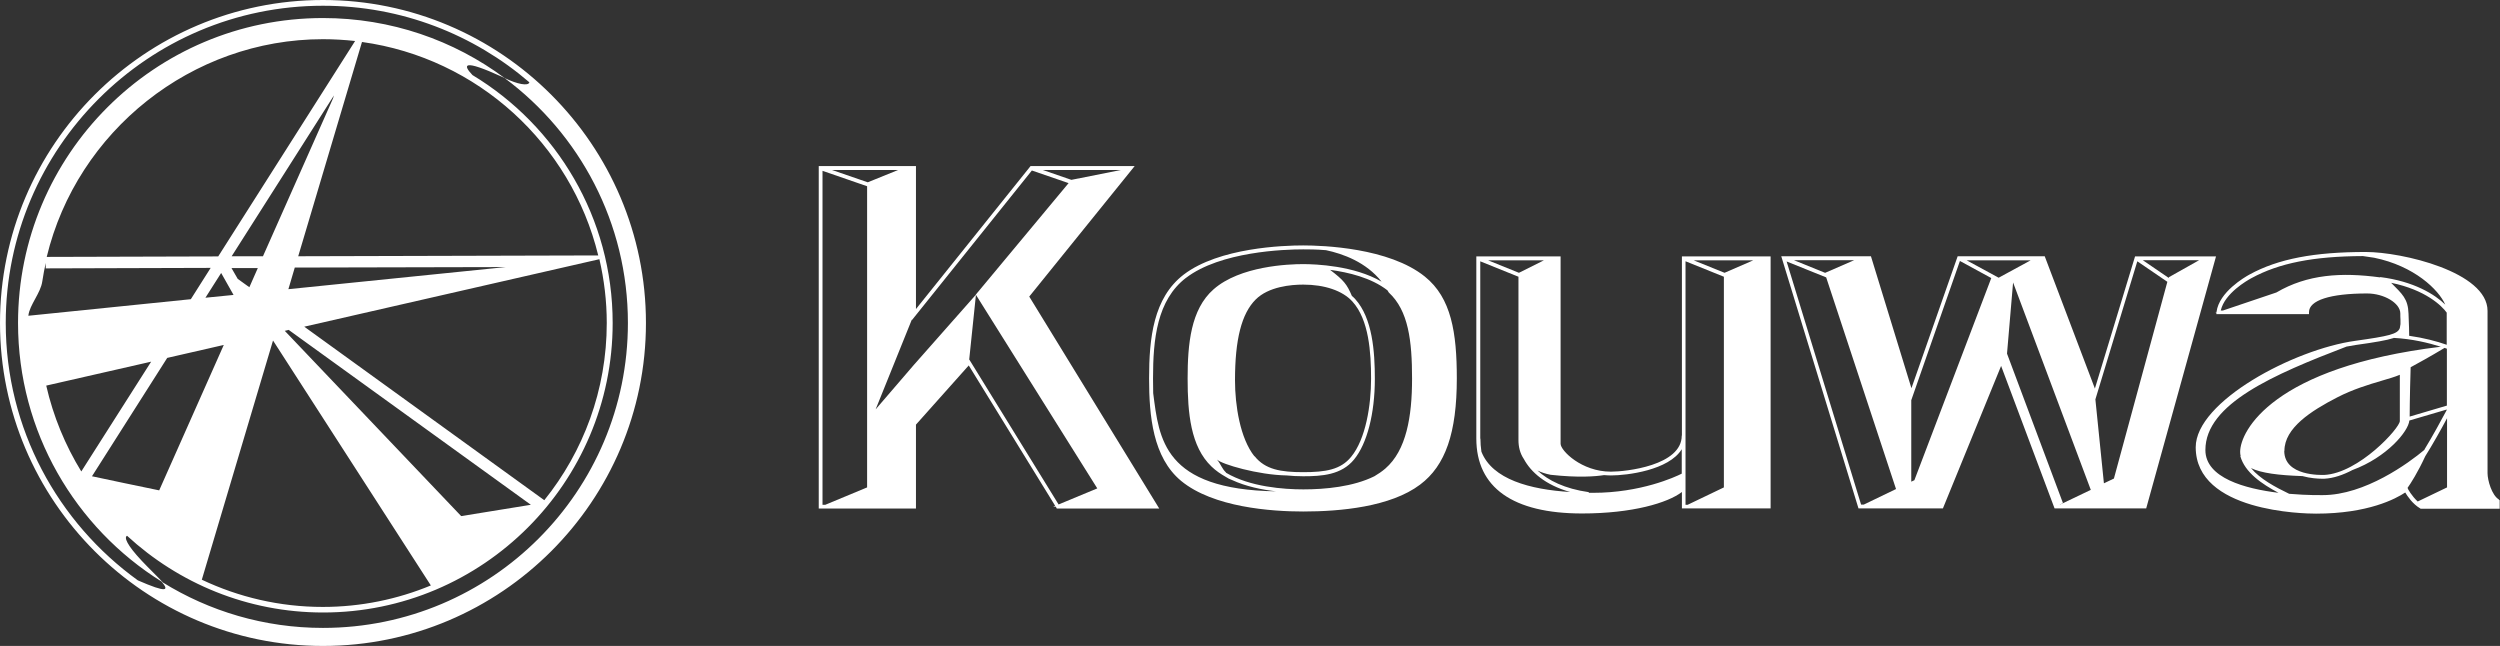 <svg viewBox="0 0 152.49 39.4" xmlns="http://www.w3.org/2000/svg"><rect x="0" y="0" width="152.49" height="39.4" fill="#333333" stroke="none"/><g fill="#fff"><path d="m69.22 10.13h-6.36l-6.99 8.72v-8.72h-5.93v20.89h5.93v-5.12l3.22-3.61 5.27 8.56-.12.05h.15l.04.06.03.06h6.25l-7.93-12.93 6.43-7.96zm-3.87.84-1.74-.6h4.76zm-15.02 19.82h-.16v-20.37l2.72.94v18.37l-2.55 1.06zm2.6-19.67-2.18-.75h4.03zm6.19 10.79.41-3.94-3.79 4.29-2.33 2.71 2.21-5.48v.04l7.32-9.13 2.24.77-5.66 6.8 7.41 11.82-2.36.98-5.46-8.86z"/><path d="m86.91 16.87c-2.18-1.76-6.23-1.9-7.42-1.9s-5.13.13-7.29 1.78c-1.85 1.42-2.11 3.88-2.11 6.33 0 2.29.23 4.82 1.95 6.25 1.96 1.62 5.51 1.87 7.45 1.87 2.26 0 5.33-.28 7.13-1.64 1.55-1.16 2.24-3.16 2.24-6.48 0-2.78-.33-4.91-1.95-6.21zm-12.13 11.95c-.26-.25-.3-.49-.55-.79.29.29 2.51.94 4.25.97.31.03.65.05 1.01.05 1.14 0 2.33-.08 3.1-1.02.8-.97 1.27-2.81 1.27-4.92 0-1.65-.14-3.7-1.2-4.87-.06-.07-.13-.13-.2-.19-.31-.72-.49-.95-1.33-1.59 1.12.15 2.51.48 3.5 1.25.03.04.05.09.08.13 1.2 1.11 1.42 2.94 1.42 5.26s-.35 4.37-1.63 5.48c-.21.18-.43.33-.67.47-1.29.64-3 .8-4.33.8-1.2 0-3.25-.15-4.71-1.01zm1.74-.98c-.88-1.1-1.19-3.12-1.19-4.64 0-2.5.4-4.07 1.26-4.93.79-.79 2.16-.91 2.9-.91 1.31 0 2.4.37 3 1.03 1.01 1.11 1.14 3.1 1.14 4.71s-.32 3.68-1.22 4.77c-.64.78-1.55.93-2.92.93s-2.32-.16-2.97-.98zm-4.18-10.89c2.1-1.61 6-1.74 7.15-1.74.3 0 .8 0 1.39.05 1.04.22 2.45.73 3.39 1.92-1.68-.98-4.02-1.07-4.79-1.07-.87 0-3.84.11-5.46 1.54-1.39 1.22-1.58 3.34-1.58 5.44s.18 4.15 1.46 5.37c.26.25.55.45.87.63.12.08.24.14.38.19.84.39 1.81.59 2.68.69-6.87-.11-7.13-3.2-7.49-5.99 0-.3-.01-.6-.01-.9 0-2.39.24-4.78 2.02-6.14z"/><path d="m102.58 26.57c0 1.83-3.41 2.2-4.32 2.2-1.8 0-3.07-1.29-3.07-1.7v-11.43h-5.14v11.11c0 2.99 2.23 4.57 6.45 4.57 3.08 0 5.23-.65 6.09-1.31v1h5.41v-15.37h-5.41v10.92zm.24-10.63 2.33.94v12.85l-2.21 1.06h-.13v-14.85zm2.37.7-1.88-.76h3.63zm-14.9 10.12v-10.82l2.33.94v9.97s0 0 0 0c0 .39.09.8.33 1.15.43.8 1.31 1.58 2.82 2.01-2.44-.15-4.75-.77-5.41-2.46-.04-.27-.06-.54-.06-.8zm2.36-10.12-1.88-.76h3.4zm9.93 10.77v1.48c-.41.21-2.51 1.17-5.41 1.17-.09 0-.18 0-.26 0v-.04c-1.48-.21-2.48-.72-3.13-1.32.23.11.49.2.8.26 1.71.19 2.74.1 3.26.02.14.01.28.02.42.02.99 0 3.54-.32 4.32-1.6z"/><path d="m135.17 15.64h-4.94l-2.45 8.06-3.03-7.99-.03-.08h-5.31l-2.82 8.05-2.47-8.05h-5.47l4.71 15.38h5.15l3.55-8.69 3.26 8.69h5.59l4.22-15.23.04-.15zm-23.85 1-1.9-.77h3.68l-1.77.77zm10.59.3-1.95-1.06h3.9zm.51 4.63.37-4.34 4.74 12.65-1.88.9h-.02l.2-.1zm9.86-4.62-1.58-1.08h3.44l-1.85 1.04v.04zm-1.91-1.01 1.83 1.25-3.26 12-.61.29-.52-5.12 2.56-8.43zm-10.82-.02 1.91 1.04-4.69 12.33-.19.09v-4.97l2.97-8.5zm-10.57.03 2.41.97 4.26 12.91-1.97.95h-.16l-4.54-14.82z"/><path d="m152.43 30.47c-.44-.25-.7-1.18-.7-1.61v-9.9c0-2.37-5.21-3.59-7.43-3.59-3.15 0-5.34.42-7.08 1.37-.31.17-1.86 1.07-2.02 2.28v.03s-.08.03-.08.03h.07v.08s5.65 0 5.65 0v-.12c0-.72 1.29-1.14 3.54-1.14 1.04 0 2.03.59 2.03 1.22 0 .14 0 .27.01.38v.27l-.04.24c-.13.37-.66.49-2.72.78-3.75.52-9.73 3.7-9.73 6.49 0 3.94 6.59 4.05 7.34 4.05 3.18 0 4.87-.91 5.44-1.29.13.22.45.7.91.97l.03.02h4.82v-.52l-.06-.03zm-4.54-3.04c-.97.82-3.65 2.77-6.21 2.77 0 0-.89.02-2.05-.08-.83-.4-1.77-.9-2.33-1.57.63.31 1.69.44 3.14.49.47.13.94.16 1.18.16h.16c.56-.03 1.14-.23 1.71-.53 2.11-.78 3.42-2.37 3.47-3.02l2.28-.67v.03c-.34.64-.9 1.66-1.36 2.41zm-.94-6.96c0-.21-.01-.64-.04-1.34-.03-.91-.38-1.19-1.06-1.88 2.1.43 3.1 1.41 3.39 1.82v1.96c-.6-.21-1.38-.42-2.3-.55zm2.3.8v3.47l-2.27.67c0-.88.05-2.85.06-3.01.46-.25 1.19-.65 2.07-1.18.05.02.1.03.14.05zm-9.91 6.23c0-1.4 1.63-2.44 3.22-3.26.95-.49 1.91-.78 2.69-1.01.44-.13.83-.24 1.13-.37v2.82c0 .43-2.5 3.18-4.61 3.29-.16 0-2.44.09-2.44-1.47zm-3.88-8.57c.24-1.04 1.6-1.82 1.88-1.97 1.67-.91 3.77-1.33 6.79-1.34l.68.1c2.45.5 3.94 1.95 4.34 2.86-.62-.61-1.9-1.42-3.97-1.68v.02c-2.37-.32-4.44-.19-6.33.92-1.02.34-2.51.85-3.26 1.1h-.13zm10.54 1.68c1.13.06 2.12.3 2.88.54-10.24 1.24-12.24 5.14-12.24 6.41 0 .09.01.18.03.26h-.02c.28 1 1.31 1.7 2.33 2.24-2.03-.25-4.46-.9-4.46-2.61 0-2.82 4.17-4.61 8.61-6.31.2-.04.39-.07.58-.1 1.15-.16 1.86-.28 2.29-.42zm.88 9.21-.03-.06c.18-.25.63-.95 1.08-1.93.43-.68.98-1.66 1.33-2.32v4.22l-1.79.86c-.37-.34-.6-.77-.6-.78z"/><path d="m19.7 0c-10.86 0-19.7 8.84-19.7 19.7s8.84 19.7 19.7 19.7 19.7-8.84 19.7-19.7-8.84-19.7-19.7-19.7zm-9.78 35.51c-.33-.36-.83-.83-1.27-1.3-.93-.99-1.09-1.44-.9-1.53 3.15 2.9 7.35 4.68 11.96 4.68 9.74 0 17.66-7.92 17.66-17.66 0-6.41-3.43-12.03-8.55-15.12-.61-.64-.6-.99 1.79.1.06.03.12.06.18.09 4.56 3.39 7.51 8.82 7.51 14.93 0 10.27-8.33 18.6-18.6 18.6-3.59 0-6.94-1.02-9.78-2.78zm-7.13-19.52v.38s10.06-.03 10.06-.03l-1.21 1.91-9.91 1.01s0 0 0 0c.03-.33.23-.69.42-1.04s.38-.7.43-1.06c.06-.39.13-.78.22-1.17zm14.8 1.65.39-1.32 12.87-.03-13.27 1.35zm.03 2.49 14.76 10.66-4.25.69-10.76-11.3.25-.06zm-1.58-4.5h-1.91s6.24-9.81 6.24-9.81l-.06.19zm-.31.71-.52 1.18-.71-.51-.38-.66h1.61zm-1.49 1.65-1.71.17.96-1.51.75 1.33zm-9.28 10.77c-.98-1.6-1.71-3.36-2.14-5.24l6.4-1.46-4.27 6.71zm5.24-6.93 3.45-.79-3.94 8.87c-1.21-.24-3.23-.68-4.1-.86zm6.46-1.05 9.62 14.93c-2.03.84-4.26 1.31-6.59 1.31-2.64 0-5.14-.6-7.38-1.66l4.34-14.58zm1.88-.85 18.02-4.12c.29 1.25.45 2.55.45 3.89 0 4.09-1.43 7.85-3.81 10.81l-14.65-10.59zm-.35-4.3 3.89-13.07c7.05.98 12.75 6.21 14.41 13.02l-18.31.05zm-4.9.01-10.44.03c1.85-7.67 8.84-13.28 16.85-13.28.66 0 1.32.04 1.96.11l-8.35 13.14zm-12.94 4.06c0-10.67 8.68-19.35 19.35-19.35 4.8 0 9.2 1.76 12.59 4.67-.06.25-.75.11-1.51-.26-3.09-2.3-6.93-3.66-11.08-3.66-10.27 0-18.6 8.33-18.6 18.6 0 6.65 3.5 12.49 8.75 15.77.47.55.37.72-1.44-.07-4.87-3.51-8.06-9.24-8.06-15.7z"/></g></svg>